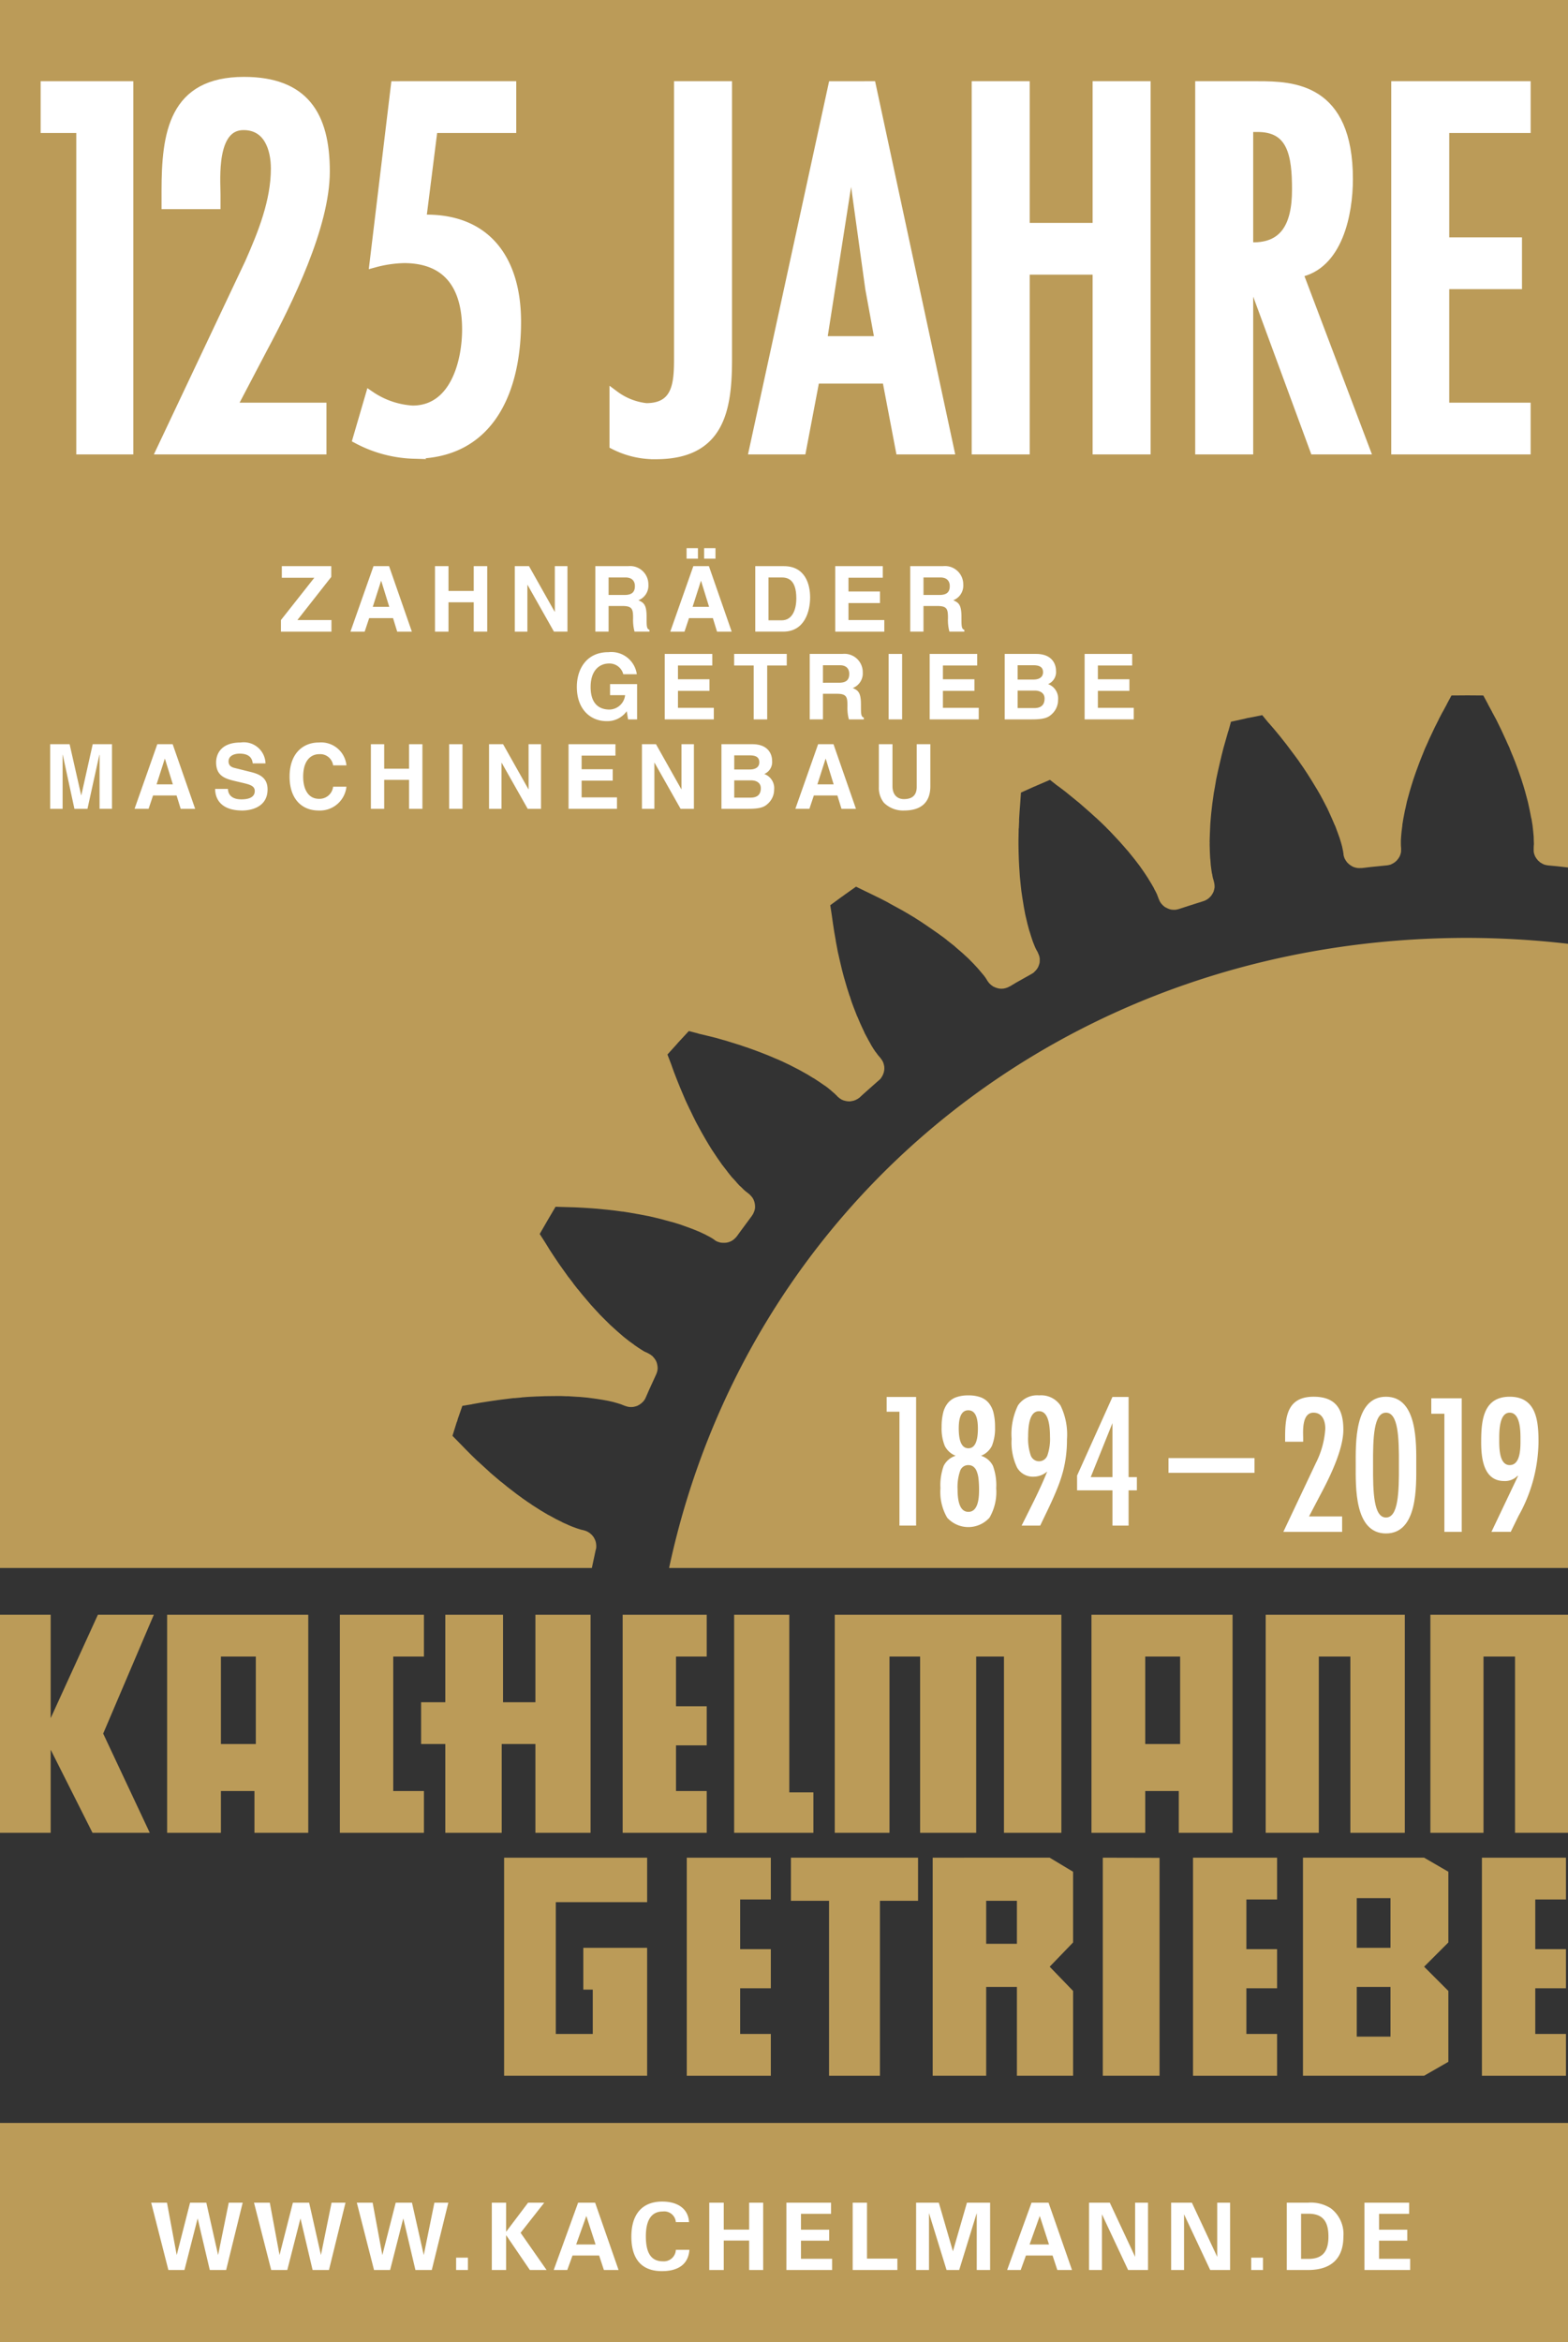 <svg id="Ebene_1" data-name="Ebene 1" xmlns="http://www.w3.org/2000/svg" viewBox="0 0 159.506 238.11"><rect x="0" y="0" width="159.506" height="238.11" fill="#333333" stroke="none"/><g class="nc-icon-wrapper"><defs/><path class="cls-1" d="M68.063 159.418h91.443V95.955a90.616 90.616 0 0 0-10.246-.6c-40.703 0-73.21 26.74-81.197 64.063z" style="" fill="#bb9b58"/><path class="cls-1" d="M0 0v159.418h60.207l.071-.338.331-1.549h.012l.034-.204v-.203l-.022-.214-.046-.204-.08-.203-.114-.214-.16-.204-.206-.19-.206-.138-.206-.1-.218-.07-.297-.068-.056-.01v-.012l-.16-.044-.275-.091-.366-.135-.469-.193v-.011l-.571-.247h.01l-.01-.013-.642-.316-.743-.408h-.011l-.081-.043-.743-.442-.904-.576v-.011l-.479-.316h.01l-.502-.342v-.009l-.515-.373-1.075-.825h.011l-.56-.453v.012l-.572-.486-.584-.498v-.009l-1.201-1.097h-.011l-.618-.599-.629-.633-.628-.645-.698-.712.422-1.355.07-.171.045-.179.469-1.345.984-.159v-.009l.903-.16.881-.135.846-.125h.012l.423-.056 1.2-.148v.013l.778-.07v-.009l.743-.056.721-.035.927-.034 1.063-.012h.607l.583.023v-.011l1.075.069.218.01.743.068.846.113h-.011l.079.009.653.104.606.113.492.112.39.113.262.079.172.058.045.023.286.112h.011l.206.068.206.046.218.009.205-.009.207-.046.216-.068.206-.112.206-.147.206-.194.149-.204.103-.213.332-.759.708-1.547.081-.205.057-.213.022-.204-.011-.203-.035-.203-.056-.214-.092-.203-.138-.204-.183-.213-.205-.16-.216-.125-.013-.011-.262-.124-.058-.022-.149-.078-.24-.149-.331-.215-.412-.282v-.012l-.504-.361-.571-.451-.641-.556-.708-.642-.756-.748-.411-.416h.011l-.412-.441-.401-.441-.903-1.063-.446-.552h-.01l-.458-.589h.012l-.47-.61h-.012l-.091-.136-.846-1.186-.481-.712-.48-.733-.481-.781-.538-.837.71-1.231.091-.157.093-.16.719-1.219h.012l.996.032.925.024.881.045.87.056.434.034 1.2.114h-.011l.779.09.742.101v-.01l.71.113.893.157 1.074.204.583.135.561.137h.012l1.029.282.183.044.742.225.801.285.035.011.651.247.573.238.457.216h.011l.342.18.254.135.148.089v-.009l.046.035.252.168.011.013H72.7l.205.123.218.078.206.056.206.012h.216l.206-.021.207-.056.218-.091.204-.126.206-.182.184-.203v-.009l.353-.487 1.145-1.548.136-.215.092-.202.069-.206.035-.201v-.216l-.024-.204-.045-.203-.08-.214-.115-.203-.171-.204-.194-.191-.024-.012-.229-.182-.045-.034-.136-.112-.207-.193h.011l-.286-.271h-.011l-.343-.371h.012l-.412-.453h-.012l-.458-.566v-.01l-.515-.667.013.011-.046-.046-.515-.735-.595-.891-.297-.486-.309-.52-.389-.679-.572-1.048-.32-.646-.321-.667v.011l-.331-.7-.138-.304-.503-1.187-.32-.79-.32-.827-.309-.859-.355-.926.962-1.062.114-.137.126-.134.972-1.051.971.249v.011l.893.213.87.214.834.239-.012-.01.367.112 1.201.373.731.247h.013l.697.249.674.25.779.305 1.063.45h.011l.549.249h-.01l.535.25.95.486.091.046.745.417h.011l.719.442v-.013l.619.408.504.348v-.01l.412.305h-.011l.308.249v.011l.216.181.128.112.033.036.219.213v.011l.216.183.205.135.207.089.218.058.206.033.205.011.217-.033.206-.046.206-.08.205-.113.218-.157v-.01l.33-.305 1.569-1.392h.011l.194-.193.137-.213.103-.204.069-.203.045-.214.012-.203-.012-.203-.045-.205-.069-.215-.113-.204-.149-.204-.011-.02-.196-.228-.034-.033-.103-.145-.171-.229v.012l-.218-.328-.262-.427h.011l-.309-.544v-.011l-.343-.633h.012l-.355-.757v-.011l-.068-.137-.31-.733h-.011l-.388-.994-.196-.534-.182-.574h-.011l-.264-.825-.309-1.061-.184-.692-.17-.711-.172-.746v-.011l-.093-.396-.227-1.197.012.012-.15-.837-.135-.88-.127-.894-.15-.983 1.155-.847.151-.102.148-.113 1.167-.825.904.441.821.396.802.393.765.397h-.011l.241.137 1.201.654.676.396.639.382h-.012l.607.386.571.385 1.076.744.481.35h.011l.458.351h-.012l.846.667v.012l.721.62.617.565.516.52.422.453.332.385.251.304v-.01l.171.223.105.138h-.014l.035.044.012.012.149.249.011.011.149.202.205.193.205.147.221.101.203.067.207.046.216.013.208-.013.205-.046.205-.067.217-.111v.01l.64-.385 1.569-.881.216-.135.194-.193.171-.205.116-.203.08-.213.057-.204.011-.203v-.214l-.033-.203-.07-.204-.092-.202v-.024l-.148-.26v.01l-.022-.055-.08-.158-.104-.249-.148-.372-.16-.476-.182-.586v.011l-.023-.068-.174-.644-.193-.813-.047-.204-.137-.736-.17-1.05-.082-.565v.01l-.068-.609-.09-.904-.069-1.051-.035-.711-.023-.735-.012-.768v-.442l.023-1.186h.012l.035-.846h-.011l.056-.883.069-.904v-.011l.068-.983h-.01l1.303-.588.172-.067.172-.08 1.314-.565.789.622v-.012l.733.554.685.554.664.542.035.023 1.202 1.05.57.52v-.01l.549.517.515.499h-.011l.377.374.994 1.062.4.453.379.439v-.012l.676.837.021.023.561.734.48.689.401.609-.012-.009.33.541.254.443h-.012l.182.337.127.261.056.158.024.057.101.27v.01h.012l.082.204.137.216.184.203.205.17.216.113.208.09.205.058.216.022h.207l.206-.036.214-.055h-.009l.871-.283 1.566-.498.205-.078.207-.113.205-.159.194-.204.138-.214.104-.203.056-.203.045-.204v-.213l-.023-.204-.047-.204v-.009l-.078-.284-.023-.068v.011l-.034-.17-.045-.272h-.013l-.059-.384-.066-.495v-.013l-.045-.598-.014-.091-.033-.644-.022-.837h.01l-.01-.214.022-.734.047-1.062.045-.577.056-.599v.012l.104-.903.148-1.053.127-.7v-.011l.123-.725.162-.757.09-.394.276-1.186.205-.815.242-.848.25-.88h.012l.263-.95 1.395-.303.183-.047.182-.044v.01l1.408-.282h.012l.629.768v-.011l.596.689.572.69.525.665.092.115.891 1.185.457.621h-.01l.434.623.388.587.401.633.64 1.052.299.519.273.509.493.95h-.014l.07.134.332.734.33.769.012-.011.012.044.24.646.207.576.149.486.103.372.057.271.033.171h.012v.056l.047.293v.013h-.012l.045.202.068.203.115.204.149.213.205.193.207.148.207.112.205.069.217.044.205.012.207-.012v.012l.973-.115 1.566-.157h.012l.205-.032.217-.056.207-.102.205-.127.207-.181.17-.213.126-.204.079-.203.058-.214.012-.204v-.213l-.024-.295h.012l-.012-.056v-.453l.024-.384.047-.51.078-.609v-.08l.104-.631.16-.825.047-.193.16-.735.283-1.027.162-.544.182-.574v-.013l.275-.801.389-1.052.263-.666v.011l.274-.69.32-.7v-.012l.127-.283.559-1.185.39-.768h-.011l.412-.782v.012l.433-.8v-.015l.469-.869h-.012l1.442-.01h.379l1.429.01.469.869v.015l.434.8-.012-.012.424.782.377.768.136.279.549 1.189v.012l.323.7h-.012l.283.69v-.011l.266.666.297.803.365 1.05v.013l.183.574.161.544.275 1.027.045.193.16.735.16.825h.012l.012.077.103.634.066.609.047.51.01.384.012.281v.172l-.012.056-.01.295v.213l.01.204.059.214.08.203.127.204.17.213.205.181.205.127.209.102.217.056.205.032.972.091 1.039.12V0H0z" style="" fill="#bb9b58"/><path class="cls-1" d="M84.335 193.254h-3.877v-4.383h12.93v4.383h-3.876v17.785h-5.177v-17.785z" style="" fill="#bb9b58"/><path class="cls-1" d="M159.299 188.871v4.248h-3.123v5.052h3.123v3.976h-3.123v4.644h3.123v4.248h-8.55v-22.168h8.55z" style="" fill="#bb9b58"/><path class="cls-1" d="M129.913 188.871v4.248h-3.123v5.052h3.123v3.976h-3.123v4.644h3.123v4.248h-8.551v-22.168h8.551z" style="" fill="#bb9b58"/><path class="cls-1" d="M78.414 188.871v4.248h-3.122v5.052h3.122v3.976h-3.122v4.644h3.122v4.248h-8.551v-22.168h8.551z" style="" fill="#bb9b58"/><path class="cls-1" d="M109.16 190.3l-2.38-1.43H94.879v22.169h5.442v-9.028h3.125v9.028h5.715v-8.62l-2.381-2.464 2.38-2.466zm-5.714 7.326h-3.125v-4.372h3.125z" style="" fill="#bb9b58"/><path class="cls-1" d="M117.956 188.885v22.154h-5.772v-22.168l5.772.014z" style="" fill="#bb9b58"/><path class="cls-1" d="M56.54 193.392v13.399h3.76v-4.509h-.962v-4.246h6.492v13.003H51.281v-22.168H65.83v4.521h-9.29z" style="" fill="#bb9b58"/><path class="cls-1" d="M147.335 190.3l-2.465-1.43h-12.324v22.169h12.324l2.465-1.414v-7.206l-2.465-2.464 2.465-2.466zm-5.887 16.763h-3.43v-5.052h3.43zm0-9.027h-3.43v-5.055h3.43z" style="" fill="#bb9b58"/><path class="cls-1" d="M5.155 164.174v10.511l4.802-10.511h5.689l-5.15 12.079 4.741 10.089H9.411l-4.256-8.451v8.451H-.102v-22.168h5.257z" style="" fill="#bb9b58"/><path class="cls-1" d="M80.292 164.174v18.057h2.451v4.111h-8.062v-22.168h5.611z" style="" fill="#bb9b58"/><path class="cls-1" d="M159.657 164.174v22.168h-5.539v-17.92h-3.207v17.92h-5.405v-22.168h14.151z" style="" fill="#bb9b58"/><path class="cls-1" d="M142.905 164.174v22.168h-5.539v-17.92h-3.209v17.92h-5.403v-22.168h14.151z" style="" fill="#bb9b58"/><path class="cls-1" d="M71.89 164.174v4.248h-3.123v5.053h3.123v3.976h-3.123v4.643h3.123v4.248h-8.55v-22.168h8.55z" style="" fill="#bb9b58"/><path class="cls-1" d="M40.001 177.451v4.643h3.123v4.248h-8.551v-22.168h8.551v4.248h-3.123v5.053" style="" fill="#bb9b58"/><path class="cls-1" d="M107.969 164.174v22.168h-5.841v-17.92h-2.825v17.92h-5.705v-17.92h-3.113v17.92h-5.568v-22.168h23.052z" style="" fill="#bb9b58"/><path class="cls-1" d="M45.299 177.315h-2.462v-4.249h2.462v-8.892h5.872v8.892h3.294v-8.892h5.61v22.168h-5.61v-9.027h-3.429v9.027h-5.737v-9.027z" style="" fill="#bb9b58"/><path class="cls-1" d="M111.03 164.174v22.168h5.47v-4.248h3.413v4.248h5.472v-22.168zm5.47 13.142v-8.894h3.55v8.894z" style="" fill="#bb9b58"/><path class="cls-1" d="M17.001 164.174v22.168h5.473v-4.248h3.411v4.248h5.473v-22.168zm5.473 13.142v-8.894h3.548v8.894z" style="" fill="#bb9b58"/><path class="cls-2" d="M62.059 69.553h2.749v3.588h-.917l-.137-.833a2.416 2.416 0 0 1-2.052 1.01c-1.585 0-3.023-1.15-3.023-3.486 0-1.818.998-3.534 3.215-3.525a2.616 2.616 0 0 1 2.886 2.244h-1.375a1.448 1.448 0 0 0-1.437-1.094c-.98 0-1.887.686-1.887 2.393 0 1.818.98 2.29 1.914 2.29a1.632 1.632 0 0 0 1.594-1.465h-1.53z" style="" fill="#fff"/><path class="cls-2" d="M72.457 67.66h-3.491v1.402h3.207v1.177h-3.207v1.725h3.647v1.177h-4.994v-6.657h4.838z" style="" fill="#fff"/><path class="cls-2" d="M78.045 73.141H76.67v-5.48h-1.988v-1.177h5.351v1.177h-1.988z" style="" fill="#fff"/><path class="cls-2" d="M82.37 66.484h3.324a1.864 1.864 0 0 1 2.07 1.883 1.59 1.59 0 0 1-1.016 1.585c.54.24.833.445.833 1.686 0 .976 0 1.216.293 1.327v.176h-1.52a4.464 4.464 0 0 1-.147-1.344c0-.909-.054-1.26-1.071-1.26h-1.42v2.604H82.37zm2.959 2.93c.713 0 1.062-.25 1.062-.909 0-.352-.156-.872-.962-.872h-1.713v1.782z" style="" fill="#fff"/><path class="cls-2" d="M91.769 73.141h-1.375v-6.657h1.375z" style="" fill="#fff"/><path class="cls-2" d="M99.407 67.66h-3.488v1.402h3.205v1.177h-3.205v1.725h3.644v1.177h-4.99v-6.657h4.834z" style="" fill="#fff"/><path class="cls-2" d="M102.202 66.484h3.197c1.611 0 2.023 1.02 2.023 1.706a1.331 1.331 0 0 1-.804 1.363 1.554 1.554 0 0 1 1.015 1.614 1.948 1.948 0 0 1-.566 1.373c-.377.37-.734.601-2.08.601h-2.785zm1.318 2.605h1.611c.541 0 .973-.213.973-.74 0-.548-.385-.716-1.008-.716h-1.576zm0 2.902h1.688c.668 0 1.052-.295 1.052-.973 0-.584-.496-.806-.99-.806h-1.75z" style="" fill="#fff"/><path class="cls-2" d="M115.172 67.66h-3.49v1.402h3.207v1.177h-3.207v1.725h3.647v1.177h-4.994v-6.657h4.837z" style="" fill="#fff"/><path class="cls-2" d="M33.717 64.217h-5.138V63.04l3.397-4.301h-3.307V57.56h5.03v1.094l-3.445 4.385h3.463z" style="" fill="#fff"/><path class="cls-2" d="M37.097 64.217H35.65l2.345-6.657h1.583l2.318 6.657h-1.492l-.421-1.37h-2.429zm.824-2.521h1.677l-.816-2.634h-.018z" style="" fill="#fff"/><path class="cls-2" d="M45.624 61.232v2.985H44.25V57.56h1.374v2.522h2.565V57.56h1.374v6.657h-1.374v-2.985z" style="" fill="#fff"/><path class="cls-2" d="M56.441 57.56h1.283v6.657H56.35l-2.683-4.747h-.019v4.747h-1.282V57.56h1.447l2.61 4.635h.018z" style="" fill="#fff"/><path class="cls-2" d="M60.563 57.56h3.325a1.863 1.863 0 0 1 2.07 1.883 1.593 1.593 0 0 1-1.016 1.586c.541.24.834.443.834 1.684 0 .976 0 1.217.292 1.328v.176h-1.52a4.54 4.54 0 0 1-.146-1.343c0-.91-.056-1.262-1.072-1.262h-1.42v2.605h-1.347zm2.96 2.93c.714 0 1.063-.251 1.063-.91 0-.352-.157-.87-.963-.87H61.91v1.78z" style="" fill="#fff"/><path class="cls-2" d="M69.632 64.217h-1.447l2.345-6.657h1.584l2.317 6.657h-1.492l-.422-1.37H70.09zm1.365-7.417h-1.155v-1.066h1.155zm-.542 4.896h1.677l-.816-2.634H71.3zm2.328-4.896h-1.155v-1.066h1.155z" style="" fill="#fff"/><path class="cls-2" d="M76.83 57.56h2.904c2.218 0 2.676 1.91 2.676 3.17 0 1.43-.56 3.487-2.73 3.487h-2.85zm1.347 5.508h1.34c1.114 0 1.49-1.14 1.49-2.234 0-1.967-.924-2.125-1.51-2.125h-1.32z" style="" fill="#fff"/><path class="cls-2" d="M89.802 58.738h-3.49v1.398h3.205v1.179h-3.205v1.724h3.644v1.178h-4.99V57.56h4.836z" style="" fill="#fff"/><path class="cls-2" d="M92.595 57.56h3.324a1.862 1.862 0 0 1 2.07 1.883 1.594 1.594 0 0 1-1.018 1.586c.543.24.834.443.834 1.684 0 .976 0 1.217.295 1.328v.176h-1.52a4.481 4.481 0 0 1-.147-1.343c0-.91-.053-1.262-1.073-1.262h-1.418v2.605h-1.347zm2.957 2.93c.717 0 1.064-.251 1.064-.91 0-.352-.158-.87-.963-.87h-1.71v1.78z" style="" fill="#fff"/><path class="cls-2" d="M11.392 82.23h-1.264v-5.487h-.02l-1.21 5.488H7.57l-1.185-5.488h-.017v5.488H5.102v-6.568h1.979l1.174 5.178h.019l1.158-5.178h1.96z" style="" fill="#fff"/><path class="cls-2" d="M15.116 82.23h-1.428l2.314-6.567h1.563l2.287 6.568H18.38l-.417-1.353h-2.395zm.813-2.487h1.654l-.805-2.597h-.017z" style="" fill="#fff"/><path class="cls-2" d="M23.187 80.21c.008.367.19 1.06 1.373 1.06.641 0 1.356-.154 1.356-.849 0-.514-.488-.65-1.175-.815l-.696-.164c-1.048-.247-2.06-.485-2.06-1.93 0-.732.388-2.023 2.495-2.023a2.212 2.212 0 0 1 2.529 2.123h-1.301c-.036-.293-.144-.99-1.33-.99-.514 0-1.128.194-1.128.789 0 .512.416.622.686.686l1.582.394c.885.22 1.7.585 1.7 1.765 0 1.975-1.99 2.15-2.559 2.15-2.368 0-2.774-1.382-2.774-2.196z" style="" fill="#fff"/><path class="cls-2" d="M33.886 77.812a1.325 1.325 0 0 0-1.436-1.134c-.651 0-1.61.44-1.61 2.297 0 1.18.462 2.241 1.61 2.241a1.39 1.39 0 0 0 1.436-1.235h1.356a2.712 2.712 0 0 1-2.82 2.425c-1.725 0-2.964-1.18-2.964-3.45 0-2.295 1.311-3.467 2.983-3.467a2.592 2.592 0 0 1 2.801 2.323z" style="" fill="#fff"/><path class="cls-2" d="M39.083 79.287v2.944h-1.354v-6.568h1.354v2.49h2.53v-2.49h1.357v6.568h-1.356v-2.944z" style="" fill="#fff"/><path class="cls-2" d="M47.046 82.23H45.69v-6.567h1.356z" style="" fill="#fff"/><path class="cls-2" d="M53.77 75.663h1.265v6.568H53.68l-2.649-4.683h-.017v4.683h-1.265v-6.568h1.427l2.576 4.574h.02z" style="" fill="#fff"/><path class="cls-2" d="M62.608 76.824h-3.443v1.383h3.163v1.16h-3.163v1.703h3.598v1.16h-4.927v-6.567h4.772z" style="" fill="#fff"/><path class="cls-2" d="M69.324 75.663h1.264v6.568h-1.355l-2.648-4.683h-.018v4.683h-1.265v-6.568h1.428l2.575 4.574h.019z" style="" fill="#fff"/><path class="cls-2" d="M73.39 75.663h3.156c1.59 0 1.996 1.006 1.996 1.684a1.315 1.315 0 0 1-.796 1.345 1.53 1.53 0 0 1 1.004 1.59 1.92 1.92 0 0 1-.562 1.355c-.37.366-.722.594-2.05.594H73.39zm1.301 2.57h1.59c.535 0 .96-.21.96-.73 0-.54-.38-.706-.995-.706h-1.555zm0 2.863h1.664c.659 0 1.039-.29 1.039-.96 0-.576-.488-.795-.977-.795h-1.726z" style="" fill="#fff"/><path class="cls-2" d="M82.337 82.23h-1.428l2.314-6.567h1.565l2.285 6.568H85.6l-.416-1.353h-2.395zm.814-2.487h1.653l-.803-2.597h-.019z" style="" fill="#fff"/><path class="cls-2" d="M94.64 79.935c0 1.73-1.033 2.47-2.67 2.47a2.762 2.762 0 0 1-2.06-.796 2.42 2.42 0 0 1-.507-1.591v-4.355h1.385v4.263c0 .915.524 1.319 1.158 1.319.928 0 1.309-.458 1.309-1.255v-4.327h1.385z" style="" fill="#fff"/><path class="cls-3" d="M118.866 148.994h8.75" fill="none" stroke-width="1.5px" stroke="#fff" stroke-miterlimit="10"/><path class="cls-2" d="M90.196 142.029h2.995v13.077h-1.693v-11.578h-1.302z" style="" fill="#fff"/><path class="cls-2" d="M99.792 148.008a2.024 2.024 0 0 1 1.216 1.025 5.69 5.69 0 0 1 .332 2.279 5.201 5.201 0 0 1-.683 2.99 2.9 2.9 0 0 1-4.305 0 5.185 5.185 0 0 1-.685-2.99 5.73 5.73 0 0 1 .331-2.28 2.026 2.026 0 0 1 1.217-1.024 2.096 2.096 0 0 1-1.106-.999 4.723 4.723 0 0 1-.323-1.924 5.814 5.814 0 0 1 .157-1.447 2.49 2.49 0 0 1 .49-1.004 1.95 1.95 0 0 1 .845-.58 3.608 3.608 0 0 1 1.23-.186 3.558 3.558 0 0 1 1.225.186 1.95 1.95 0 0 1 .842.58 2.515 2.515 0 0 1 .49 1.004 5.914 5.914 0 0 1 .156 1.447 4.741 4.741 0 0 1-.322 1.924 2.101 2.101 0 0 1-1.107 1zm-.196 3.507a10.029 10.029 0 0 0-.058-1.174 2.88 2.88 0 0 0-.196-.79 1.057 1.057 0 0 0-.345-.45.855.855 0 0 0-.498-.144.864.864 0 0 0-.828.584 4.99 4.99 0 0 0-.26 1.89q0 2.277 1.097 2.278 1.087 0 1.088-2.194zm-.119-6.285q0-1.846-.978-1.846-.97 0-.97 1.83 0 2.031.98 2.032.97 0 .968-2.016z" style="" fill="#fff"/><path class="cls-2" d="M105.815 155.106h-1.889l1.268-2.541c.226-.463.453-.939.676-1.427q.337-.732.66-1.53a2.146 2.146 0 0 1-1.354.526 1.855 1.855 0 0 1-1.717-.935 5.904 5.904 0 0 1-.552-2.91 6.649 6.649 0 0 1 .646-3.397 2.345 2.345 0 0 1 2.153-1.024 2.382 2.382 0 0 1 2.177 1.033 6.728 6.728 0 0 1 .655 3.438 12.584 12.584 0 0 1-.409 3.287 14.67 14.67 0 0 1-.562 1.665q-.366.918-.91 2.062l-.688 1.432zm.996-9.046q0-2.584-1.115-2.583-1.105 0-1.106 2.55a5.256 5.256 0 0 0 .26 1.94.9.9 0 0 0 1.697.003 5.07 5.07 0 0 0 .264-1.91z" style="" fill="#fff"/><path class="cls-2" d="M113.165 142.029h1.642v8.148h.842v1.346h-.842v3.583h-1.642v-3.583h-3.598v-1.5zm0 8.148v-5.489l-2.211 5.49z" style="" fill="#fff"/><path class="cls-4" d="M13.061 8.758v36.943H8.26v-32.68H4.634V8.758z" fill="#fff" stroke="#fff" stroke-miterlimit="10"/><path class="cls-4" d="M16.932 19.44c0-5.88.735-11.123 7.889-11.123 6.075 0 8.23 3.38 8.23 9.114 0 5.536-3.772 13.18-6.368 18.03l-3.136 5.977h9.162v4.263H16.442L25.41 26.74c1.323-2.989 2.645-6.272 2.645-9.603 0-2.009-.735-4.41-3.282-4.41-3.332 0-2.842 5.537-2.842 7.055v.98h-4.998z" fill="#fff" stroke="#fff" stroke-miterlimit="10"/><path class="cls-4" d="M52.015 8.758v4.263h-7.987l-1.175 9.31c6.663-.246 9.652 4.164 9.652 10.386 0 6.762-2.548 13.425-10.387 13.425a12.978 12.978 0 0 1-5.733-1.519l1.274-4.36a8.583 8.583 0 0 0 4.312 1.47c4.311 0 5.536-4.95 5.536-8.232 0-4.263-1.813-7.251-6.419-7.251a12.594 12.594 0 0 0-2.988.44l2.156-17.932z" fill="#fff" stroke="#fff" stroke-miterlimit="10"/><path class="cls-4" d="M73.966 36.54c0 5.241-.833 9.65-7.252 9.65a9.029 9.029 0 0 1-4.213-.979v-4.997a6.622 6.622 0 0 0 3.233 1.273c3.283 0 3.332-2.694 3.332-5.193V8.758h4.9z" fill="#fff" stroke="#fff" stroke-miterlimit="10"/><path class="cls-4" d="M88.616 8.758l7.937 36.943h-4.948L90.233 38.5h-7.35l-1.37 7.202H76.71l8.035-36.943zm-.098 20.578l-1.861-13.424h-.099l-2.94 18.765h5.88z" fill="#fff" stroke="#fff" stroke-miterlimit="10"/><path class="cls-4" d="M104.248 8.758v14.405h7.398V8.758h4.9v36.943h-4.9V27.426h-7.398V45.7h-4.9V8.758z" fill="#fff" stroke="#fff" stroke-miterlimit="10"/><path class="cls-4" d="M122.083 8.758h5.88c3.577 0 9.162.196 9.162 9.456 0 3.48-1.029 8.77-5.096 9.506l6.81 17.981h-5.095l-6.663-18.08h-.098v18.08h-4.9zm9.848 10.534c0-3.527-.441-6.467-4.165-6.37h-.783v12.201c3.675.245 4.948-2.107 4.948-5.83z" fill="#fff" stroke="#fff" stroke-miterlimit="10"/><path class="cls-4" d="M155.206 8.758v4.263h-8.28v11.612h7.398v4.263h-7.399v12.543h8.28V45.7h-13.18V8.758z" fill="#fff" stroke="#fff" stroke-miterlimit="10"/><path class="cls-2" d="M130.73 146.093c0-2.16.27-4.088 2.898-4.088 2.233 0 3.026 1.243 3.026 3.35 0 2.034-1.387 4.843-2.341 6.625l-1.152 2.197h3.367v1.567h-5.979l3.295-6.969a8.985 8.985 0 0 0 .973-3.528c0-.739-.27-1.621-1.206-1.621-1.225 0-1.045 2.035-1.045 2.593v.36h-1.836z" style="" fill="#fff"/><path class="cls-2" d="M144.07 148.956c0 2.142.162 6.95-3.08 6.95s-3.078-4.808-3.078-6.95-.162-6.95 3.079-6.95 3.079 4.807 3.079 6.95zm-3.08-5.33c-1.241 0-1.332 2.503-1.314 5.33-.018 2.827.073 5.33 1.315 5.33s1.332-2.503 1.314-5.33c.018-2.827-.072-5.33-1.314-5.33z" style="" fill="#fff"/><path class="cls-2" d="M148.695 142.167v13.577h-1.765v-12.01h-1.332v-1.567z" style="" fill="#fff"/><path class="cls-2" d="M151.718 155.744l2.7-5.672-.035-.036a1.78 1.78 0 0 1-1.369.54c-2.106 0-2.34-2.323-2.34-3.943 0-2.107.162-4.628 2.899-4.628 2.736 0 2.934 2.485 2.934 4.61a15.695 15.695 0 0 1-2.034 7.508l-.792 1.62zm2.953-9.49c0-.774-.018-2.628-1.098-2.628s-1.063 1.962-1.063 2.737c0 .792-.017 2.593 1.063 2.593 1.17 0 1.098-1.927 1.098-2.701z" style="" fill="#fff"/><path class="cls-1" d="M0 215.841h159.506v22.465H0z" style="" fill="#bb9b58"/><path class="cls-2" d="M16.987 223.947l.989 5.324 1.359-5.324h1.654l1.198 5.324 1.084-5.324h1.416l-1.683 6.844h-1.663l-1.236-5.247-1.34 5.247h-1.636l-1.749-6.844z" style="" fill="#fff"/><path class="cls-2" d="M27.446 223.947l.99 5.324 1.358-5.324h1.654l1.198 5.324 1.084-5.324h1.417l-1.683 6.844H31.8l-1.235-5.247-1.34 5.247h-1.636l-1.75-6.844z" style="" fill="#fff"/><path class="cls-2" d="M37.906 223.947l.989 5.324 1.359-5.324h1.654l1.198 5.324 1.084-5.324h1.416l-1.683 6.845H42.26l-1.236-5.248-1.34 5.247h-1.636l-1.749-6.844z" style="" fill="#fff"/><path class="cls-2" d="M46.4 229.537H47.6v1.254H46.4z" style="" fill="#fff"/><path class="cls-2" d="M50.03 223.947h1.455v2.957l2.234-2.957h1.644l-2.405 3.061 2.643 3.783h-1.702l-2.414-3.545v3.545H50.03z" style="" fill="#fff"/><path class="cls-2" d="M58.809 223.947h1.73l2.386 6.844h-1.493l-.485-1.473h-2.709l-.532 1.473h-1.379zm1.777 4.25l-.94-2.9-1.037 2.9z" style="" fill="#fff"/><path class="cls-2" d="M67.335 230.906c-2.044 0-3.109-1.207-3.109-3.508s1.122-3.565 3.137-3.565c1.673 0 2.661.808 2.728 2.091h-1.34a1.185 1.185 0 0 0-1.331-1.083c-1.131 0-1.72.846-1.72 2.529 0 1.71.551 2.538 1.73 2.538a1.225 1.225 0 0 0 1.321-1.17h1.378c-.095 1.407-1.064 2.168-2.794 2.168z" style="" fill="#fff"/><path class="cls-2" d="M72.15 223.947h1.473v2.738h2.585v-2.738h1.426v6.844h-1.426v-2.994h-2.585v2.995H72.15z" style="" fill="#fff"/><path class="cls-2" d="M79.996 223.947h4.544v1.132h-3.06v1.616h2.87v1.112h-2.87v1.844h3.166v1.14h-4.65z" style="" fill="#fff"/><path class="cls-2" d="M86.741 223.947h1.455v5.685h3.09v1.16H86.74z" style="" fill="#fff"/><path class="cls-2" d="M93.191 223.947h2.311l1.435 4.943 1.426-4.943h2.357v6.844h-1.36v-5.789l-1.786 5.79H96.29l-1.787-5.79v5.79h-1.313z" style="" fill="#fff"/><path class="cls-2" d="M104.934 223.947h1.73l2.386 6.844h-1.492l-.485-1.473h-2.71l-.531 1.473h-1.38zm1.777 4.25l-.94-2.9-1.037 2.9z" style="" fill="#fff"/><path class="cls-2" d="M110.785 223.947h2.11l2.576 5.505v-5.505h1.312v6.844h-2.025l-2.662-5.665v5.665h-1.311z" style="" fill="#fff"/><path class="cls-2" d="M119.135 223.947h2.11l2.577 5.505v-5.505h1.311v6.844h-2.024l-2.662-5.665v5.665h-1.312z" style="" fill="#fff"/><path class="cls-2" d="M127.278 229.537h1.198v1.254h-1.198z" style="" fill="#fff"/><path class="cls-2" d="M130.898 223.947h2.139a3.787 3.787 0 0 1 2.339.571 3.278 3.278 0 0 1 1.283 2.861c0 2.234-1.227 3.413-3.622 3.413h-2.139zm2.195 5.714c1.417 0 2.044-.713 2.044-2.273 0-1.596-.627-2.32-2.044-2.32h-.74v4.593z" style="" fill="#fff"/><path class="cls-2" d="M138.801 223.947h4.544v1.132h-3.06v1.616h2.87v1.112h-2.87v1.844h3.166v1.14h-4.65z" style="" fill="#fff"/></g></svg>